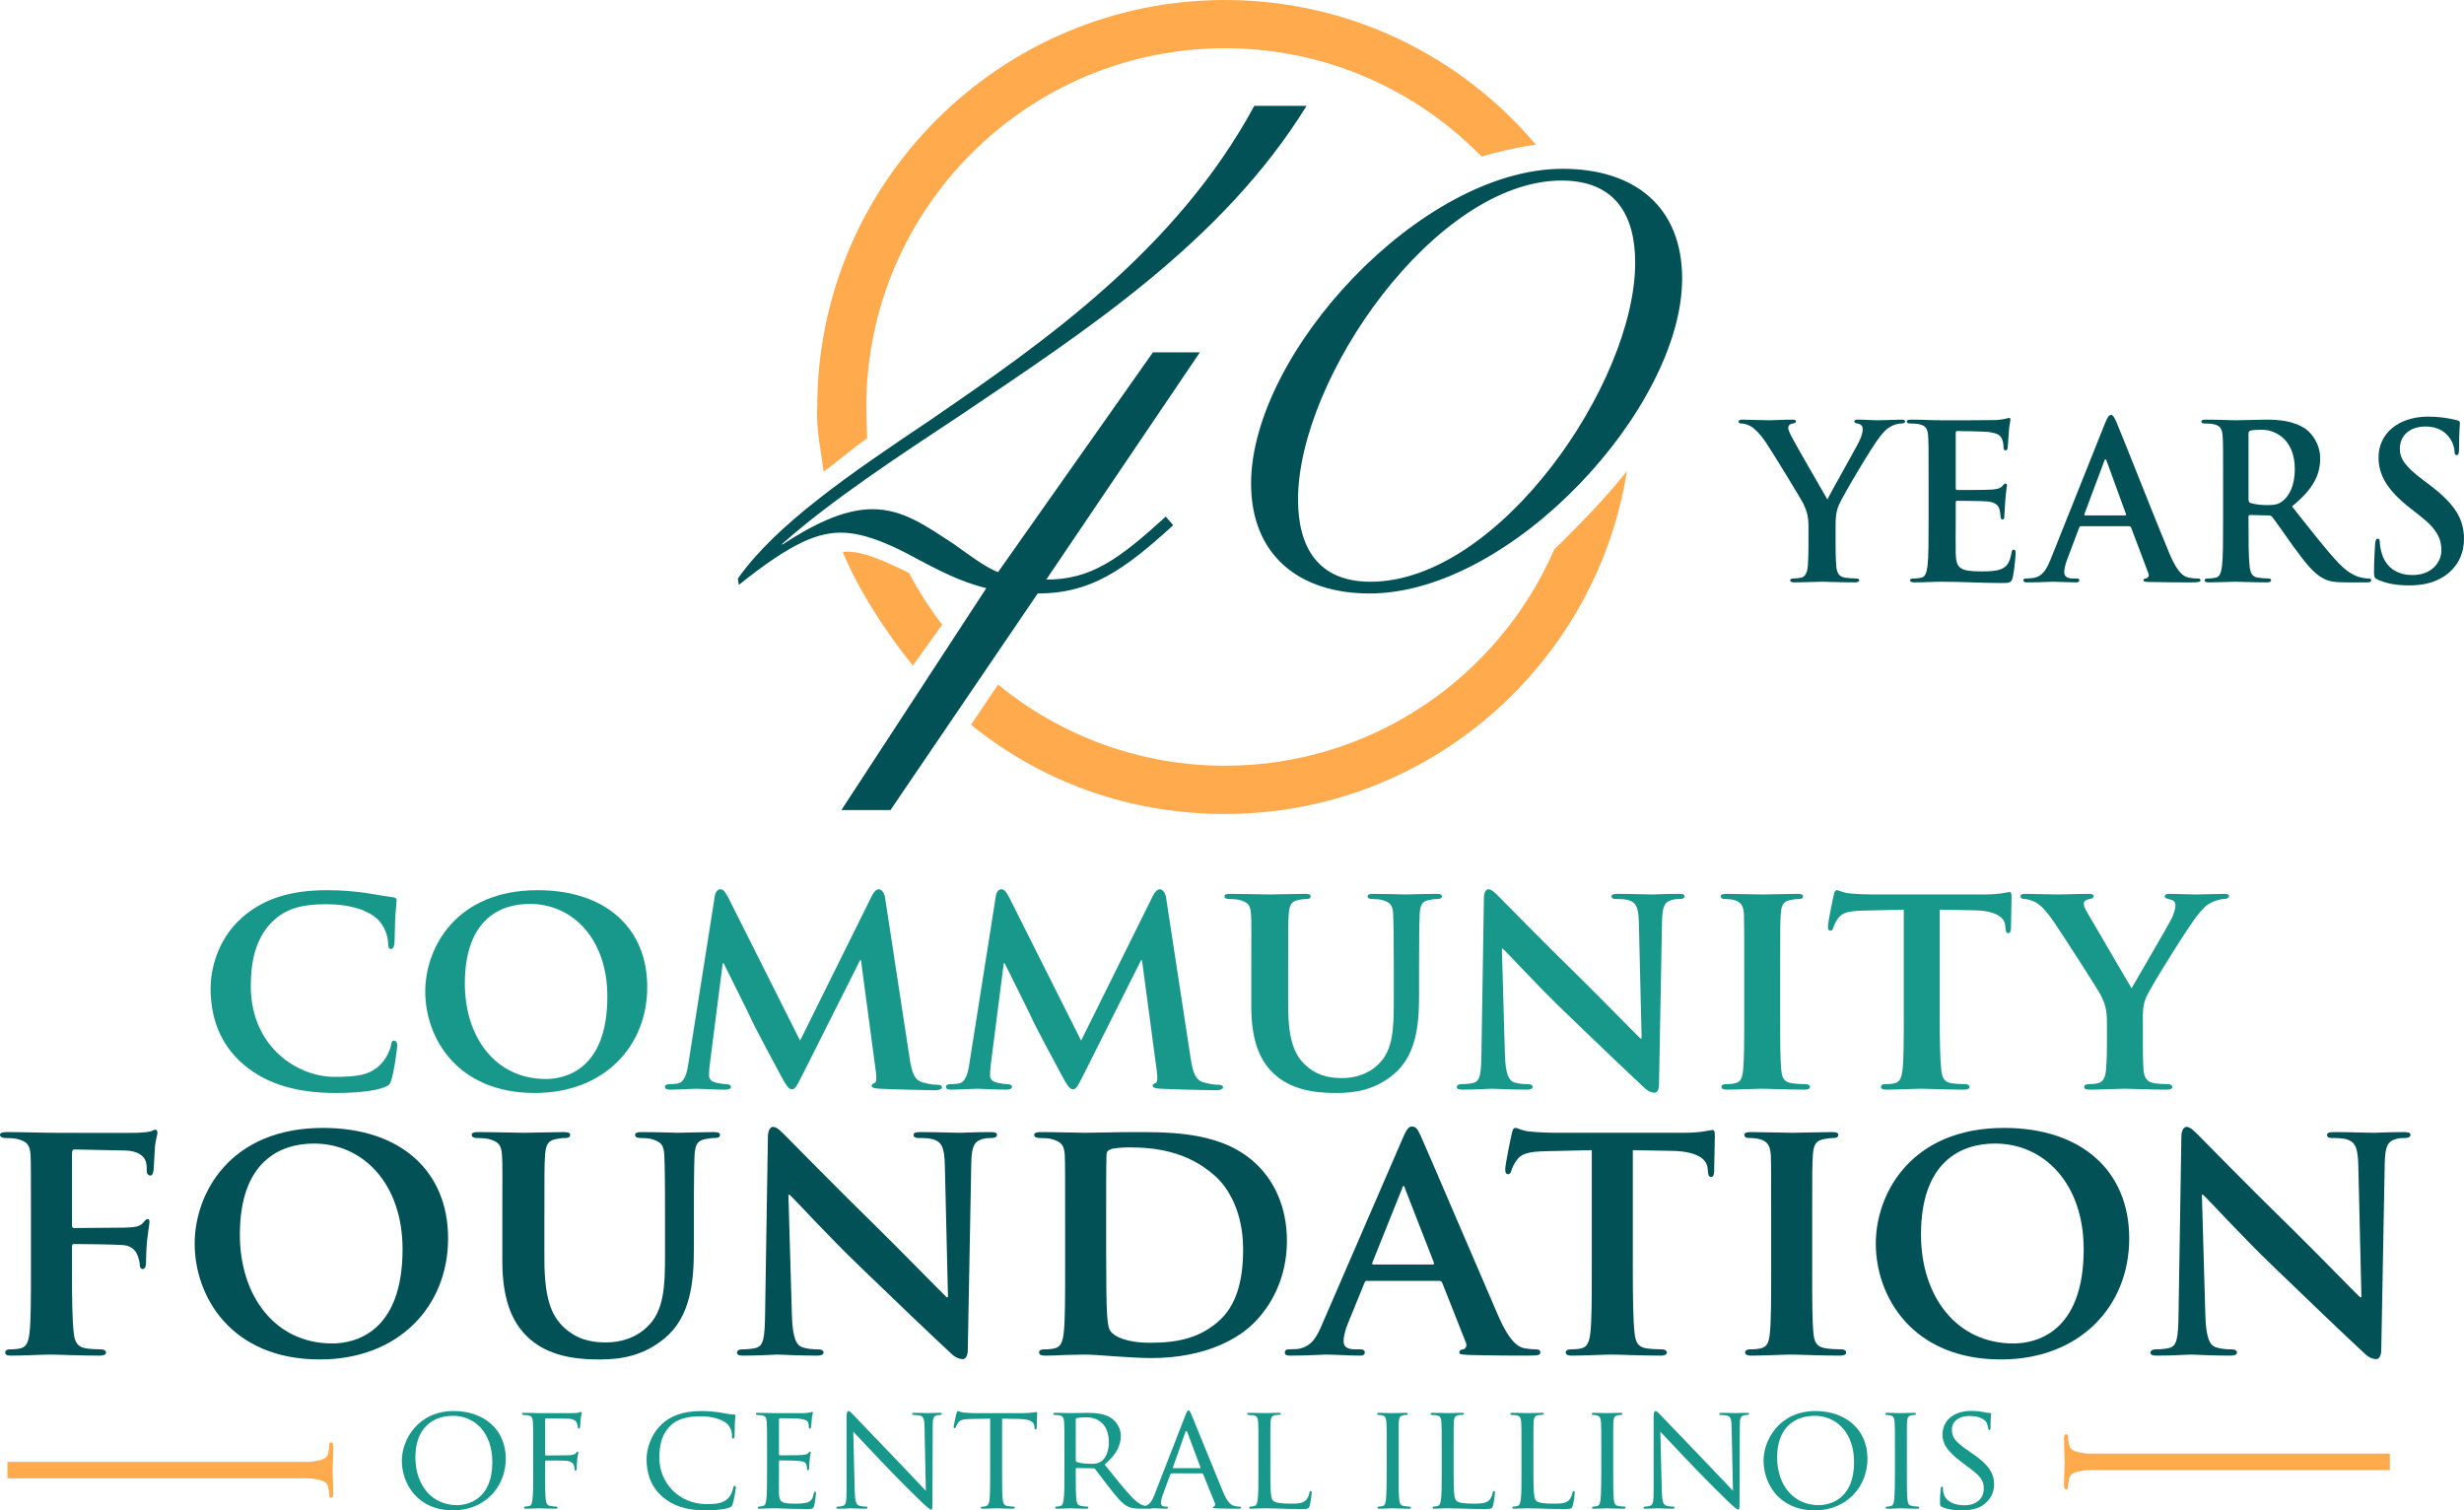 <?xml version="1.0" encoding="UTF-8"?>
<svg id="Layer_1" xmlns="http://www.w3.org/2000/svg" version="1.1" viewBox="0 0 1175.022 720.225">
  <!-- Generator: Adobe Illustrator 29.7.1, SVG Export Plug-In . SVG Version: 2.1.1 Build 8)  -->
  <defs>
    <style>
      .st0 {
        fill: #025157;
      }

      .st1 {
        fill: #18988b;
      }

      .st2 {
        fill: #ffab4d;
      }
    </style>
  </defs>
  <g>
    <path class="st0" d="M623.074,50.478c-40.195,65.127-106.34,107.867-164.345,147.044-30.019,19.845-62.583,41.214-85.988,62.075h.509c13.229-8.651,28.493-16.791,42.74-16.791,14.756,0,25.867,8.141,39.097,16.791,7.123,5.087,15.265,11.194,20.861,13.228l73.859-104.814h22.388l-73.269,108.376c21.37,0,34.599-9.667,56.987-30.019l3.562,4.071c-23.914,21.879-39.688,32.564-64.618,32.564l-70.216,103.287h-23.405l69.117-105.831c-12.72-3.053-23.914-9.158-33.581-14.247-10.176-5.596-23.914-12.212-35.617-12.212-10.685,0-22.896,4.071-48.845,24.932l-.428-3.053c18.317-25.948,53.425-49.862,92.093-75.812,53.425-36.633,117.026-80.899,154.169-149.589h24.932Z"/>
    <path class="st0" d="M653.088,283.003c-33.581,0-56.478-18.318-56.478-52.408,0-62.074,80.901-150.098,148.571-150.098,34.09,0,56.987,17.809,56.987,52.407,0,61.566-81.408,150.099-149.08,150.099ZM744.673,86.095c-60.04,0-125.676,94.129-125.676,152.133,0,22.896,9.667,39.178,34.599,39.178,61.056,0,126.183-94.638,126.183-152.133,0-22.896-9.667-39.178-35.107-39.178Z"/>
  </g>
  <g>
    <path class="st2" d="M433.506,273.228c-8.6-4.134-20.645-10.164-29.276-10.164-.785,0-1.582.031-2.388.08,7.555,18.244,20.999,39.044,33.517,54.219l13.941-19.459c-5.929-7.74-11.234-15.979-15.794-24.675Z"/>
    <path class="st2" d="M741.159,262.026c-26.34,60.615-86.784,103.117-156.977,103.117-41.019,0-78.701-14.524-108.204-38.683l-12.916,19.151c33.339,26.98,74.99,42.541,121.12,42.541,96.623,0,176.97-70.978,191.664-163.53-7.04,8.938-17.912,21.096-34.687,37.405Z"/>
    <path class="st2" d="M584.182,0c-107.014,0-194.459,87.021-194.459,194.035-.689,10.344,2.132,23.191,3.054,30.849,7.424-5.339,14.067-11.333,20.77-15.883-.128-2.705-.432-12.189-.432-14.926,0-94.327,76.74-171.067,171.067-171.067,47.903,0,91.261,19.8,122.346,51.635,7.171-2.113,16.138-4.31,25.893-5.678C696.792,26.817,643.564,0,584.182,0Z"/>
  </g>
  <g>
    <path class="st0" d="M862.414,251.124c0-5.543-1.027-7.802-2.362-10.779-.719-1.642-14.474-24.225-18.066-29.564-2.567-3.798-5.132-6.364-7.083-7.493-1.335-.719-3.08-1.335-4.311-1.335-.821,0-1.54-.205-1.54-.924,0-.616.719-.923,1.949-.923,1.848,0,9.547.307,12.934.307,2.156,0,6.366-.307,10.985-.307,1.027,0,1.54.307,1.54.923s-.719.719-2.259,1.13c-.924.205-1.438,1.027-1.438,1.847,0,.821.513,2.054,1.232,3.49,1.438,3.079,15.809,27.819,17.45,30.693,1.027-2.463,13.961-25.047,15.398-28.229,1.027-2.259,1.438-4.004,1.438-5.338,0-1.027-.411-2.155-2.156-2.566-.924-.205-1.848-.411-1.848-1.027,0-.719.513-.923,1.746-.923,3.389,0,6.672.307,9.65.307,2.257,0,9.032-.307,10.983-.307,1.13,0,1.848.204,1.848.82,0,.719-.821,1.027-1.951,1.027-1.027,0-2.978.411-4.516,1.232-2.156,1.026-3.286,2.258-5.545,5.029-3.387,4.106-17.758,28.229-19.606,32.643-1.538,3.696-1.538,6.878-1.538,10.265v8.417c0,1.643,0,5.955.308,10.265.205,2.977,1.13,5.236,4.208,5.647,1.438.205,3.695.41,5.132.41,1.13,0,1.643.308,1.643.821,0,.719-.821,1.027-2.156,1.027-6.467,0-12.934-.308-15.704-.308-2.567,0-9.034.308-12.831.308-1.438,0-2.259-.205-2.259-1.027,0-.513.513-.821,1.643-.821,1.438,0,2.668-.204,3.592-.41,2.054-.411,2.978-2.67,3.183-5.647.308-4.311.308-8.622.308-10.265v-8.417Z"/>
    <path class="st0" d="M919.701,229.875c0-15.603,0-18.477-.205-21.762-.203-3.49-1.025-5.132-4.413-5.851-.821-.205-2.565-.308-4.003-.308-1.13,0-1.746-.205-1.746-.924s.719-.923,2.259-.923c4.721,0,9.443.307,14.78.307,3.286,0,23.714,0,25.665-.103,1.949-.204,3.592-.41,4.413-.615.513-.103,1.13-.411,1.643-.411s.616.411.616.924c0,.718-.513,1.95-.821,6.671-.103,1.027-.308,5.544-.513,6.775-.103.513-.308,1.13-1.027,1.13s-.924-.616-.924-1.847c0-.411-.103-2.054-.616-3.285-.719-1.848-1.746-3.079-6.878-3.696-1.746-.205-12.523-.411-14.577-.411-.513,0-.719.308-.719,1.027v25.971c0,.718.103,1.129.719,1.129,2.259,0,14.063,0,16.425-.205,2.462-.205,4.003-.512,4.927-1.539.719-.821,1.13-1.335,1.643-1.335.411,0,.719.205.719.821s-.411,2.258-.821,7.494c-.103,2.053-.411,6.159-.411,6.878,0,.82,0,1.95-.924,1.95-.719,0-.924-1.13-.924-1.642-.103-1.027-.103-1.643-.411-2.978-.513-2.053-1.949-3.592-5.748-4.003-1.951-.205-12.113-.308-14.577-.308-.513,0-.616.411-.616,1.026v8.11c0,3.49-.103,12.934,0,15.911.205,7.083,1.848,8.623,12.32,8.623,2.668,0,6.98,0,9.648-1.232,2.67-1.232,3.902-3.388,4.619-7.597.205-1.129.411-1.539,1.13-1.539.821,0,.821.82.821,1.847,0,2.361-.821,9.341-1.335,11.395-.719,2.669-1.641,2.669-5.543,2.669-9.135,0-18.169-.616-28.435-.616-4.105,0-8.313.308-12.934.308-1.333,0-2.052-.308-2.052-1.027,0-.513.411-.821,1.643-.821,1.538,0,2.77-.204,3.695-.41,2.054-.411,2.567-2.67,2.978-5.647.511-4.311.511-12.421.511-21.864v-18.067Z"/>
    <path class="st0" d="M992.388,250.918c-.513,0-.719.205-.924.821l-5.543,14.679c-1.027,2.567-1.54,5.03-1.54,6.262,0,1.848.924,3.182,4.105,3.182h1.54c1.232,0,1.54.205,1.54.821,0,.821-.616,1.027-1.746,1.027-3.284,0-7.699-.308-10.88-.308-1.13,0-6.775.308-12.113.308-1.335,0-1.951-.205-1.951-1.027,0-.616.616-.821,1.438-.821.924,0,2.154-.103,2.976-.204,4.723-.616,6.672-4.106,8.726-9.239l25.765-64.465c1.232-2.977,1.951-4.106,2.875-4.106.821,0,1.538.924,2.565,3.285,2.464,5.647,18.888,47.528,25.457,63.131,3.902,9.238,6.878,10.676,9.034,11.189,1.54.307,3.08.41,4.311.41.821,0,1.335.205,1.335.821,0,.821-.924,1.027-4.721,1.027-3.697,0-11.907,0-20.12-.205-1.848-.103-2.362-.205-2.362-.821,0-.513.411-.821,1.438-.924.719-.204,1.438-1.129.924-2.361l-8.213-21.762c-.205-.513-.513-.719-1.027-.719h-22.89ZM1013.329,245.786c.513,0,.616-.308.513-.616l-9.239-25.355c-.308-.924-.719-1.232-1.13,0l-9.443,25.252c-.103.411,0,.719.409.719h18.89Z"/>
    <path class="st0" d="M1060.146,229.875c0-15.603,0-18.477-.205-21.762-.203-3.49-1.025-5.132-4.413-5.851-.821-.205-2.565-.308-4.003-.308-1.13,0-1.746-.205-1.746-.924s.719-.923,2.259-.923c5.44,0,11.907.307,14.063.307,3.489,0,11.291-.307,14.472-.307,6.467,0,13.345.615,18.888,4.413,2.875,1.951,6.98,7.186,6.98,14.063,0,7.597-3.078,14.474-13.447,22.891,9.137,11.496,16.22,20.736,22.276,27.1,5.748,5.954,9.856,6.672,11.394,6.98,1.13.204,2.054.307,2.875.307s1.232.308,1.232.821c0,.821-.719,1.027-1.951,1.027h-10.059c-5.75,0-8.315-.513-10.985-1.951-4.413-2.361-8.315-7.185-14.063-15.089-4.105-5.646-8.827-12.626-10.162-14.166-.513-.615-1.13-.718-1.848-.718l-8.623-.205c-.511,0-.819.205-.819.82v1.438c0,9.546,0,17.656.513,21.967.306,2.977.922,5.236,4.003,5.647,1.54.205,3.797.41,5.029.41.821,0,1.232.308,1.232.821,0,.719-.719,1.027-2.054,1.027-5.954,0-13.55-.308-15.088-.308-1.951,0-8.418.308-12.525.308-1.333,0-2.052-.308-2.052-1.027,0-.513.411-.821,1.643-.821,1.538,0,2.77-.204,3.695-.41,2.054-.411,2.567-2.67,2.978-5.647.511-4.311.511-12.421.511-21.864v-18.067ZM1072.261,237.984c0,1.13.205,1.54.922,1.847,2.156.719,5.237,1.027,7.802,1.027,4.107,0,5.44-.411,7.288-1.745,3.08-2.259,6.056-6.98,6.056-15.398,0-14.576-9.648-18.785-15.704-18.785-2.567,0-4.415.103-5.442.411-.717.205-.922.616-.922,1.438v31.205Z"/>
    <path class="st0" d="M1134.066,276.478c-1.643-.719-1.951-1.231-1.951-3.49,0-5.646.411-11.804.513-13.447.103-1.539.411-2.669,1.232-2.669.924,0,1.025.924,1.025,1.746,0,1.334.411,3.49.924,5.235,2.259,7.597,8.315,10.368,14.68,10.368,9.239,0,13.755-6.262,13.755-11.702,0-5.03-1.54-9.752-10.059-16.424l-4.723-3.696c-11.291-8.829-15.191-16.013-15.191-24.329,0-11.291,9.443-19.401,23.712-19.401,3.9,0,6.98.411,9.445.821,1.744.308,3.078.616,4.208.923.924.205,1.438.513,1.438,1.232,0,1.335-.411,4.312-.411,12.318,0,2.259-.308,3.079-1.13,3.079-.719,0-1.027-.615-1.027-1.847,0-.924-.513-4.106-2.67-6.775-1.538-1.95-4.516-5.029-11.188-5.029-7.597,0-12.215,4.413-12.215,10.572,0,4.722,2.362,8.315,10.88,14.782l2.875,2.155c12.421,9.341,16.834,16.424,16.834,26.176,0,5.954-2.257,13.037-9.648,17.862-5.132,3.285-10.882,4.208-16.323,4.208-5.954,0-10.572-.718-14.986-2.669Z"/>
  </g>
  <g>
    <path class="st0" d="M34.316,605.987c0,13.594.166,23.541.829,29.509.498,4.144,1.492,6.798,5.803,7.461,1.99.331,5.139.498,7.128.498,1.823,0,2.486.828,2.486,1.491,0,.995-.994,1.493-3.149,1.493-9.284,0-19.563-.498-23.376-.498-3.812,0-13.096.498-18.567.498-1.99,0-2.985-.332-2.985-1.493,0-.663.498-1.491,2.156-1.491,2.155,0,3.813-.167,5.139-.498,2.984-.663,3.813-3.316,4.311-7.461.663-5.968.663-16.413.663-30.006v-24.867c0-21.385,0-25.364-.166-29.839-.331-4.809-1.657-6.466-6.299-7.626-1.161-.332-3.647-.498-5.803-.498-1.326,0-2.486-.498-2.486-1.493,0-.993,1.161-1.326,3.482-1.326,7.46,0,16.744.332,20.888.332,5.636,0,37.963.165,41.445,0,2.652-.167,4.476-.332,5.968-.665.829-.165,1.493-.828,2.321-.828.498,0,.995.663.995,1.326,0,.995-.663,2.653-1.161,6.3-.166,1.491-.498,9.782-.663,11.438-.166,1.161-.498,2.819-1.493,2.819-.994,0-1.823-.663-1.823-2.321,0-1.161.166-3.314-.828-5.305-.995-1.989-3.813-4.144-9.284-4.31l-24.204-.498c-.829,0-1.327.332-1.327,1.989v34.151c0,.83.166,1.328.995,1.328l20.391-.167c2.486,0,4.476,0,6.631-.165,2.652-.165,4.808-.663,6.134-2.486.829-.83,1.161-1.493,1.99-1.493.498,0,.829.498.829,1.328,0,.828-.663,4.64-1.161,9.117-.331,2.819-.498,9.284-.498,10.278,0,1.161-.165,3.151-1.657,3.151-.829,0-1.327-.995-1.327-1.991,0-.993-.331-2.652-.994-4.31-.664-1.989-2.487-4.807-6.963-5.14-3.647-.331-20.888-.496-23.375-.496-.664,0-.995.165-.995,1.161v11.603Z"/>
    <path class="st0" d="M92.833,593.056c0-24.039,16.909-55.204,61.173-55.204,36.803,0,59.681,20.39,59.681,52.717s-23.541,57.692-61.173,57.692c-42.44,0-59.681-30.172-59.681-55.206ZM191.969,595.709c0-31.167-18.733-50.398-42.274-50.398-16.246,0-35.311,8.621-35.311,43.435,0,29.011,16.578,51.889,44.098,51.889,10.279,0,33.487-4.807,33.487-44.926Z"/>
    <path class="st0" d="M239.544,580.623c0-21.385.165-25.364-.166-29.839-.331-4.974-1.658-6.3-6.299-7.626-1.161-.332-3.648-.498-5.636-.498-1.658,0-2.487-.498-2.487-1.493,0-.993.995-1.326,3.15-1.326,7.791,0,17.572.332,21.883.332,3.647,0,13.429-.332,18.734-.332,2.155,0,3.149.332,3.149,1.326,0,.995-.829,1.493-2.321,1.493-1.657,0-2.486.165-4.31.498-3.813.663-4.974,2.652-5.305,7.626-.331,4.475-.331,8.454-.331,29.839v19.729c0,20.557,3.978,28.514,11.107,34.151,6.466,5.138,13.429,5.636,18.402,5.636,6.299,0,13.759-1.823,19.562-7.461,8.124-7.624,8.455-19.892,8.455-34.316v-17.738c0-21.385-.166-25.364-.331-29.839-.331-4.809-1.492-6.3-6.134-7.626-1.161-.332-3.647-.498-5.305-.498s-2.487-.498-2.487-1.493c0-.993.995-1.326,2.985-1.326,7.46,0,17.241.332,17.407.332,1.657,0,11.439-.332,17.075-.332,1.989,0,2.984.332,2.984,1.326,0,.995-.829,1.493-2.487,1.493-1.657,0-2.486.165-4.31.498-3.979.663-4.974,2.652-5.305,7.626-.166,4.475-.331,8.454-.331,29.839v15.087c0,15.748-1.658,32.328-13.926,42.44-10.279,8.619-21.385,10.112-30.835,10.112-7.626,0-22.712-.332-33.322-9.615-7.461-6.466-13.262-16.91-13.262-37.302v-20.722Z"/>
    <path class="st0" d="M377.636,627.207c.331,10.942,2.155,14.257,4.974,15.252,2.486.828,5.305.995,7.626.995,1.657,0,2.486.663,2.486,1.491,0,1.161-1.326,1.493-3.315,1.493-9.449,0-16.246-.498-18.899-.498-1.327,0-8.289.498-15.75.498-1.989,0-3.315-.165-3.315-1.493,0-.828.994-1.491,2.321-1.491,1.99,0,4.642-.167,6.631-.663,3.813-.995,4.311-4.807,4.477-17.075l1.326-83.554c0-2.819.995-4.807,2.487-4.807,1.823,0,3.813,2.154,6.299,4.642,1.823,1.823,23.706,24.204,44.926,44.926,9.947,9.78,29.344,29.674,31.498,31.665h.664l-1.493-62.666c-.165-8.619-1.492-11.108-4.973-12.433-2.156-.828-5.637-.828-7.626-.828-1.823,0-2.321-.663-2.321-1.493,0-1.161,1.492-1.326,3.647-1.326,7.626,0,15.418.332,18.567.332,1.658,0,7.128-.332,14.258-.332,1.989,0,3.315.165,3.315,1.326,0,.83-.829,1.493-2.487,1.493-1.492,0-2.652,0-4.476.498-3.978,1.161-5.139,3.647-5.305,11.603l-1.657,88.859c0,3.149-1.161,4.477-2.321,4.477-2.487,0-4.477-1.493-5.969-2.984-9.118-8.456-27.353-25.862-42.605-40.616-15.915-15.252-31.332-32.328-34.151-34.814h-.498l1.658,57.525Z"/>
    <path class="st0" d="M507.934,580.623c0-21.385,0-25.364-.166-29.839-.331-4.809-1.657-6.3-6.299-7.626-1.161-.332-3.647-.498-5.803-.498-1.492,0-2.486-.498-2.486-1.493,0-.993,1.161-1.326,3.315-1.326,7.626,0,16.91.332,21.055.332,4.476,0,14.92-.332,23.706-.332,18.236,0,42.771,0,58.686,16.08,7.294,7.295,13.759,19.066,13.759,35.809,0,17.738-7.626,31.167-15.915,39.291-6.631,6.631-22.048,16.578-48.904,16.578-5.305,0-11.604-.498-17.407-.83-5.803-.496-11.108-.828-14.754-.828-1.658,0-4.808.165-8.289.165-3.482.167-7.129.332-10.113.332-1.823,0-2.818-.498-2.818-1.493,0-.663.497-1.491,2.321-1.491,2.155,0,3.813-.167,5.139-.498,2.984-.663,3.813-3.316,4.311-7.461.663-5.968.663-17.075.663-30.006v-24.867ZM527.496,596.207c0,14.92.166,25.695.331,28.514.166,3.482.498,8.454,1.658,9.947,1.823,2.652,7.626,5.636,19.065,5.636,13.262,0,23.043-2.319,31.83-9.615,9.449-7.791,12.433-20.39,12.433-34.979,0-17.905-7.128-29.509-13.594-35.146-13.429-11.936-29.344-13.429-40.783-13.429-2.984,0-7.791.332-8.952.995-1.326.498-1.823,1.161-1.823,2.819-.166,4.807-.166,16.413-.166,27.52v17.738Z"/>
    <path class="st0" d="M651.991,610.794c-.828,0-.993.167-1.326.995l-7.791,19.064c-1.493,3.482-2.156,6.963-2.156,8.621,0,2.486,1.328,3.979,5.803,3.979h2.156c1.823,0,2.154.663,2.154,1.491,0,1.161-.828,1.493-2.319,1.493-4.809,0-11.605-.498-16.247-.498-1.493,0-9.284.498-16.91.498-1.823,0-2.652-.332-2.652-1.493,0-.828.498-1.491,1.658-1.491,1.326,0,2.984-.167,4.31-.167,6.631-.993,9.117-5.303,12.101-12.433l38.13-88.029c1.658-3.979,2.819-5.637,4.31-5.637,2.156,0,2.819,1.328,4.31,4.477,3.482,7.791,27.853,64.82,37.137,86.205,5.636,12.766,9.78,14.589,12.433,15.087,2.154.331,3.812.498,5.47.498,1.326,0,1.989.498,1.989,1.491,0,1.161-.828,1.493-6.298,1.493-5.14,0-15.75,0-28.018-.332-2.652-.165-4.31-.165-4.31-1.161,0-.828.331-1.326,1.823-1.491.993-.167,1.989-1.493,1.326-3.151l-11.273-28.514c-.332-.828-.828-.995-1.493-.995h-34.316ZM683.158,603.003c.663,0,.828-.331.663-.828l-13.759-35.311c-.165-.498-.331-1.326-.663-1.326-.498,0-.663.828-.828,1.326l-14.092,35.144c-.332.665,0,.995.496.995h28.183Z"/>
    <path class="st0" d="M759.083,548.462l-21.716.496c-8.456.167-11.938,1.161-14.092,4.312-1.493,1.989-2.156,3.812-2.488,4.807-.331,1.161-.663,1.823-1.656,1.823-.995,0-1.328-.828-1.328-2.321,0-2.321,2.819-15.915,3.151-17.075.331-1.823.828-2.652,1.658-2.652,1.159,0,2.652,1.161,6.298,1.656,4.312.498,9.782.665,14.589.665h59.183c4.642,0,7.793-.332,9.947-.665,2.321-.331,3.482-.663,3.979-.663.995,0,1.161.83,1.161,2.984,0,2.984-.332,13.429-.332,17.075-.165,1.493-.496,2.321-1.326,2.321-1.161,0-1.491-.663-1.658-2.819l-.165-1.491c-.331-3.647-4.144-7.958-17.241-8.124l-18.401-.331v57.027c0,12.931.165,24.039.828,30.174.498,3.977,1.326,6.631,5.637,7.294,1.989.331,5.305.498,7.459.498,1.658,0,2.321.828,2.321,1.491,0,.995-1.161,1.493-2.819,1.493-9.615,0-19.397-.498-23.541-.498-3.314,0-13.262.498-19.064.498-1.823,0-2.819-.498-2.819-1.493,0-.663.498-1.491,2.321-1.491,2.156,0,3.979-.167,5.14-.498,2.984-.663,3.812-3.316,4.31-7.461.663-5.968.663-17.075.663-30.006v-57.027Z"/>
    <path class="st0" d="M844.621,580.623c0-21.385,0-25.364-.165-29.839-.331-4.809-1.823-6.466-4.973-7.461-1.658-.498-3.482-.663-5.305-.663-1.493,0-2.321-.332-2.321-1.658,0-.828,1.161-1.161,3.482-1.161,5.47,0,15.417.332,19.562.332,3.647,0,13.096-.332,18.734-.332,1.823,0,2.984.332,2.984,1.161,0,1.326-.83,1.658-2.321,1.658-1.493,0-2.653.165-4.31.498-3.979.663-5.14,2.652-5.472,7.626-.331,4.475-.331,8.454-.331,29.839v24.867c0,13.594,0,24.869.663,30.836.498,3.812,1.491,5.968,5.803,6.631,1.989.331,5.305.498,7.459.498,1.658,0,2.321.828,2.321,1.491,0,.995-1.161,1.493-2.819,1.493-9.615,0-19.562-.498-23.539-.498-3.316,0-13.263.498-19.066.498-1.823,0-2.819-.498-2.819-1.493,0-.663.498-1.491,2.321-1.491,2.156,0,3.814-.167,5.14-.498,2.984-.663,3.814-2.653,4.31-6.798.663-5.801.663-17.075.663-30.669v-24.867Z"/>
    <path class="st0" d="M894.522,593.056c0-24.039,16.908-55.204,61.172-55.204,36.804,0,59.682,20.39,59.682,52.717s-23.541,57.692-61.173,57.692c-42.44,0-59.681-30.172-59.681-55.206ZM993.659,595.709c0-31.167-18.734-50.398-42.275-50.398-16.247,0-35.311,8.621-35.311,43.435,0,29.011,16.578,51.889,44.098,51.889,10.278,0,33.488-4.807,33.488-44.926Z"/>
    <path class="st0" d="M1051.677,627.207c.332,10.942,2.156,14.257,4.973,15.252,2.488.828,5.305.995,7.626.995,1.658,0,2.488.663,2.488,1.491,0,1.161-1.328,1.493-3.316,1.493-9.449,0-16.247-.498-18.899-.498-1.326,0-8.289.498-15.75.498-1.989,0-3.314-.165-3.314-1.493,0-.828.993-1.491,2.319-1.491,1.991,0,4.642-.167,6.633-.663,3.812-.995,4.31-4.807,4.475-17.075l1.328-83.554c0-2.819.993-4.807,2.486-4.807,1.823,0,3.812,2.154,6.298,4.642,1.825,1.823,23.708,24.204,44.928,44.926,9.947,9.78,29.342,29.674,31.498,31.665h.663l-1.491-62.666c-.167-8.619-1.493-11.108-4.974-12.433-2.154-.828-5.636-.828-7.626-.828-1.823,0-2.321-.663-2.321-1.493,0-1.161,1.493-1.326,3.649-1.326,7.626,0,15.417.332,18.567.332,1.658,0,7.128-.332,14.257-.332,1.991,0,3.316.165,3.316,1.326,0,.83-.828,1.493-2.486,1.493-1.493,0-2.653,0-4.477.498-3.979,1.161-5.14,3.647-5.305,11.603l-1.658,88.859c0,3.149-1.161,4.477-2.321,4.477-2.486,0-4.475-1.493-5.968-2.984-9.117-8.456-27.353-25.862-42.605-40.616-15.915-15.252-31.332-32.328-34.151-34.814h-.498l1.658,57.525Z"/>
  </g>
  <path class="st2" d="M157.847,687.855c-.407,0-.816.272-.816,1.089,0,1.222-.271,2.853-.543,4.075-.543,2.718-3.533,3.398-7.474,3.942-.409.049-.851.093-1.31.135H3.539v7.868h144.165c.46.042.901.086,1.31.135,3.941.544,6.93,1.224,7.474,3.942.272,1.222.543,2.853.543,4.075,0,.816.408,1.089.816,1.089.816,0,1.087-.679,1.087-2.176,0-2.885-.204-8.005-.323-10.999.119-2.994.323-8.115.323-10.999,0-1.496-.271-2.176-1.087-2.176Z"/>
  <path class="st2" d="M1139.672,693.162h-144.164c-.46-.042-.901-.086-1.31-.135-3.941-.544-6.931-1.224-7.474-3.942-.272-1.222-.543-2.853-.543-4.075,0-.816-.408-1.089-.816-1.089-.816,0-1.087.68-1.087,2.176,0,2.885.204,8.005.323,10.999-.119,2.994-.323,8.115-.323,10.999,0,1.496.271,2.176,1.087,2.176.407,0,.816-.272.816-1.089,0-1.222.271-2.853.543-4.075.543-2.718,3.533-3.398,7.474-3.942.409-.049.851-.093,1.31-.135h144.164v-7.868Z"/>
  <path class="st1" d="M187.994,496.224c-1.016,0-1.307.581-1.597,2.468-.436,2.325-2.178,5.808-4.356,8.278-5.083,5.663-11.326,6.535-22.653,6.535-17.134,0-39.786-13.941-39.786-43.272,0-12.054,2.324-23.96,11.762-32.091,5.808-4.936,12.923-6.97,24.104-6.97,11.761,0,20.329,3.049,24.685,7.261,3.195,3.195,4.792,7.55,4.937,11.471,0,1.598.291,2.613,1.307,2.613,1.161,0,1.597-1.306,1.743-3.049.145-2.468.145-9.293.436-13.358.29-4.357.58-5.81.58-6.825,0-.726-.436-1.308-1.888-1.453-3.775-.436-7.986-1.306-12.778-2.032-5.809-.726-10.6-1.308-18.587-1.308-19.022,0-31.22,4.938-40.513,13.069-12.197,10.891-14.956,25.412-14.956,33.833,0,11.907,3.339,25.847,15.972,36.448,11.617,9.729,26.428,13.358,43.853,13.358,8.277,0,18.005-.725,23.088-2.759,2.178-.87,2.759-1.451,3.34-3.63,1.307-4.21,2.759-14.956,2.759-16.409,0-1.015-.581-2.178-1.452-2.178Z"/>
  <path class="st1" d="M256.376,424.492c-38.77,0-53.582,27.3-53.582,48.355,0,21.926,15.102,48.353,52.275,48.353,32.961,0,53.581-22.217,53.581-50.533,0-28.314-20.039-46.176-52.274-46.176ZM260.296,514.522c-24.104,0-38.625-20.039-38.625-45.451,0-30.493,16.7-38.045,30.929-38.045,20.62,0,37.028,16.845,37.028,44.143,0,35.141-20.328,39.352-29.332,39.352Z"/>
  <path class="st1" d="M377.615,519.458c1.452,0,2.178-1.162,5.082-6.97l27.445-54.597h.435l7.116,53.291c.436,3.483.145,4.936-.581,5.227-.871.291-1.452.726-1.452,1.306,0,.726.726,1.308,3.776,1.453,5.082.291,23.233.726,26.428.726,1.887,0,3.339-.436,3.339-1.453,0-.726-.871-1.161-2.032-1.161-1.597,0-3.63-.145-7.261-1.162-3.92-1.162-5.082-4.502-6.243-12.197l-11.617-75.944c-.436-2.613-1.888-3.921-2.904-3.921-1.161,0-2.324,1.017-3.34,3.049l-34.269,69.119-34.269-68.247c-1.743-3.34-2.613-3.921-3.92-3.921-1.017,0-2.178,1.162-2.469,3.195l-12.632,80.011c-.581,4.066-1.743,9.003-5.228,9.439-2.033.291-2.904.291-3.921.291-1.307,0-2.032.581-2.032,1.161,0,1.162,1.016,1.453,2.323,1.453,4.066,0,10.165-.436,12.633-.436,2.324,0,8.132.436,13.504.436,1.888,0,3.049-.291,3.049-1.453,0-.579-.871-1.161-2.032-1.161-1.162,0-2.324-.145-4.501-.581-2.178-.436-3.921-1.308-3.921-3.63,0-2.032.145-3.63.436-5.808l6.099-47.629h.436c4.211,8.567,11.761,23.523,12.778,25.847,1.453,3.485,11.617,22.362,14.666,28.025,2.033,3.776,3.485,6.244,5.083,6.244Z"/>
  <path class="st1" d="M479.538,519.603c1.888,0,3.049-.291,3.049-1.453,0-.579-.871-1.161-2.032-1.161-1.162,0-2.324-.145-4.501-.581-2.178-.436-3.921-1.308-3.921-3.63,0-2.032.145-3.63.436-5.808l6.099-47.629h.436c4.211,8.567,11.761,23.523,12.778,25.847,1.453,3.485,11.617,22.362,14.666,28.025,2.033,3.776,3.485,6.244,5.083,6.244,1.452,0,2.178-1.162,5.082-6.97l27.445-54.597h.435l7.116,53.291c.436,3.483.145,4.936-.581,5.227-.871.291-1.452.726-1.452,1.306,0,.726.726,1.308,3.776,1.453,5.082.291,23.233.726,26.427.726,1.887,0,3.34-.436,3.34-1.453,0-.726-.872-1.161-2.032-1.161-1.598,0-3.63-.145-7.261-1.162-3.92-1.162-5.082-4.502-6.243-12.197l-11.617-75.944c-.436-2.613-1.888-3.921-2.904-3.921-1.161,0-2.324,1.017-3.34,3.049l-34.269,69.119-34.269-68.247c-1.743-3.34-2.613-3.921-3.92-3.921-1.017,0-2.178,1.162-2.469,3.195l-12.632,80.011c-.581,4.066-1.743,9.003-5.228,9.439-2.033.291-2.904.291-3.921.291-1.307,0-2.032.581-2.032,1.161,0,1.162,1.016,1.453,2.323,1.453,4.066,0,10.165-.436,12.633-.436,2.324,0,8.132.436,13.504.436Z"/>
  <path class="st1" d="M687.61,427.396c0-.87-.872-1.161-2.613-1.161-4.938,0-13.505.291-14.956.291-.145,0-8.714-.291-15.247-.291-1.744,0-2.615.291-2.615,1.161,0,.872.726,1.308,2.179,1.308,1.451,0,3.629.145,4.646.436,4.066,1.161,5.083,2.468,5.372,6.68.145,3.919.291,7.404.291,26.136v15.537c0,12.633-.291,23.379-7.404,30.059-5.083,4.936-11.618,6.535-17.135,6.535-4.355,0-10.454-.436-16.118-4.938-6.244-4.936-9.727-11.907-9.727-29.912v-17.281c0-18.732,0-22.217.291-26.136.289-4.357,1.306-6.099,4.646-6.68,1.596-.291,2.323-.436,3.776-.436,1.306,0,2.032-.436,2.032-1.308,0-.87-.872-1.161-2.759-1.161-4.646,0-13.214.291-16.409.291-3.774,0-12.343-.291-19.166-.291-1.889,0-2.761.291-2.761,1.161,0,.872.726,1.308,2.179,1.308,1.742,0,3.919.145,4.936.436,4.066,1.161,5.227,2.323,5.517,6.68.291,3.919.145,7.404.145,26.136v18.151c0,17.862,5.083,27.01,11.618,32.673,9.293,8.131,22.506,8.421,29.186,8.421,8.276,0,18.005-1.306,27.008-8.857,10.746-8.857,12.197-23.378,12.197-37.173v-13.214c0-18.732.145-22.217.291-26.136.291-4.357,1.162-6.099,4.648-6.68,1.596-.291,2.323-.436,3.774-.436,1.453,0,2.179-.436,2.179-1.308Z"/>
  <path class="st1" d="M791.134,517.135l1.451-77.831c.145-6.97,1.162-9.15,4.648-10.165,1.596-.436,2.613-.436,3.921-.436,1.451,0,2.178-.581,2.178-1.308,0-1.015-1.162-1.161-2.904-1.161-6.244,0-11.035.291-12.488.291-2.759,0-9.584-.291-16.264-.291-1.887,0-3.195.145-3.195,1.161,0,.726.436,1.308,2.034,1.308,1.742,0,4.791,0,6.678.726,3.049,1.161,4.212,3.34,4.357,10.89l1.308,54.888h-.581c-1.889-1.742-18.877-19.166-27.589-27.734-18.587-18.151-37.754-37.752-39.352-39.351-2.178-2.178-3.919-4.066-5.517-4.066-1.306,0-2.178,1.744-2.178,4.212l-1.162,73.184c-.145,10.746-.581,14.086-3.919,14.958-1.744.436-4.066.581-5.81.581-1.161,0-2.032.581-2.032,1.306,0,1.162,1.162,1.308,2.904,1.308,6.535,0,12.633-.436,13.795-.436,2.323,0,8.276.436,16.552.436,1.744,0,2.904-.291,2.904-1.308,0-.725-.725-1.306-2.178-1.306-2.032,0-4.5-.145-6.68-.872-2.468-.872-4.065-3.776-4.355-13.36l-1.453-50.387h.436c2.468,2.179,15.973,17.135,29.912,30.493,13.36,12.924,29.333,28.172,37.318,35.577,1.308,1.308,3.049,2.613,5.229,2.613,1.015,0,2.032-1.161,2.032-3.919Z"/>
  <path class="st1" d="M863.144,518.296c0-.581-.581-1.306-2.032-1.306-1.889,0-4.793-.145-6.535-.436-3.776-.581-4.648-2.468-5.082-5.808-.581-5.229-.581-15.103-.581-27.01v-21.781c0-18.732,0-22.217.291-26.136.291-4.357,1.306-6.099,4.791-6.68,1.453-.291,2.468-.436,3.776-.436,1.306,0,2.032-.291,2.032-1.453,0-.725-1.015-1.015-2.613-1.015-4.936,0-13.214.291-16.409.291-3.629,0-12.343-.291-17.134-.291-2.032,0-3.049.291-3.049,1.015,0,1.162.726,1.453,2.032,1.453,1.598,0,3.195.145,4.648.581,2.759.87,4.065,2.323,4.355,6.535.145,3.919.145,7.404.145,26.136v21.781c0,11.907,0,21.781-.581,26.865-.434,3.63-1.161,5.372-3.774,5.953-1.162.291-2.613.436-4.502.436-1.596,0-2.032.725-2.032,1.306,0,.872.87,1.308,2.468,1.308,5.082,0,13.795-.436,16.7-.436,3.483,0,12.197.436,20.619.436,1.451,0,2.468-.436,2.468-1.308Z"/>
  <path class="st1" d="M958.251,425.363c-.436,0-1.453.291-3.485.581-1.889.291-4.648.581-8.714.581h-51.838c-4.21,0-9.003-.145-12.778-.581-3.195-.436-4.5-1.453-5.517-1.453-.726,0-1.162.726-1.451,2.325-.291,1.015-2.761,12.922-2.761,14.956,0,1.306.291,2.032,1.162,2.032s1.162-.581,1.453-1.596c.289-.872.87-2.47,2.178-4.212,1.887-2.759,4.936-3.63,12.343-3.776l19.022-.436v49.951c0,11.327,0,21.055-.581,26.283-.436,3.63-1.162,5.953-3.776,6.535-1.015.291-2.613.436-4.5.436-1.598,0-2.034.725-2.034,1.306,0,.872.872,1.308,2.468,1.308,5.083,0,13.795-.436,16.7-.436,3.63,0,12.197.436,20.619.436,1.453,0,2.47-.436,2.47-1.308,0-.581-.581-1.306-2.034-1.306-1.887,0-4.791-.145-6.535-.436-3.774-.581-4.5-2.904-4.936-6.389-.581-5.374-.726-15.101-.726-26.429v-49.951l16.118.291c11.471.145,14.811,3.921,15.101,7.116l.145,1.308c.145,1.887.436,2.468,1.453,2.468.725,0,1.015-.726,1.161-2.034,0-3.195.291-12.343.291-14.956,0-1.887-.145-2.613-1.015-2.613Z"/>
  <path class="st1" d="M1060.651,426.235c-2.468,0-10.891.291-13.65.291-3.776,0-8.276-.291-12.488-.291-1.451,0-2.178.291-2.178,1.161,0,1.017,1.162,1.162,2.323,1.453,2.178.436,2.759,1.596,2.759,2.759,0,1.598-.581,3.776-1.887,6.535-1.889,3.776-17.426,30.203-19.022,33.107-2.178-3.485-18.877-32.38-21.2-36.156-1.017-1.744-1.598-3.195-1.598-4.212,0-1.015.726-1.596,1.744-1.887,2.032-.581,2.904-.581,2.904-1.598,0-.87-.726-1.161-1.889-1.161-5.808,0-11.761.291-14.52.291-4.21,0-13.794-.291-15.973-.291-1.596,0-2.468.291-2.468,1.161,0,.872.872,1.308,1.887,1.308,1.598,0,3.776.726,5.374,1.596,2.468,1.308,5.082,4.212,8.276,8.714,4.502,6.535,21.926,33.688,22.798,35.575,1.742,3.63,2.904,6.244,2.904,12.924v10.165c0,2.032,0,7.114-.436,12.343-.291,3.63-1.308,5.953-3.921,6.535-1.161.291-2.759.436-4.5.436-1.453,0-2.034.725-2.034,1.306,0,1.017,1.017,1.308,2.759,1.308,4.793,0,13.36-.436,16.554-.436,3.485,0,12.052.436,20.039.436,1.742,0,2.759-.436,2.759-1.308,0-.581-.726-1.306-2.179-1.306-1.742,0-4.5-.145-6.389-.436-3.774-.581-4.936-2.904-5.227-6.535-.291-5.229-.291-10.31-.291-12.343v-9.874c0-4.066-.291-7.842,1.598-12.343,2.323-5.227,20.619-34.56,24.83-39.496,2.759-3.34,3.919-4.502,6.68-5.81,1.887-.87,4.21-1.451,5.517-1.451,1.451,0,2.468-.581,2.468-1.453,0-.725-.872-1.015-2.323-1.015Z"/>
  <path class="st1" d="M216.439,672.863c-17.281,0-24.819,13.868-24.819,23.61,0,10.881,7.325,23.752,24.464,23.752,15.076,0,25.103-11.164,25.103-24.676,0-14.081-10.667-22.686-24.748-22.686ZM217.861,717.737c-11.306,0-19.769-8.819-19.769-22.9,0-13.156,7.538-19.698,17.992-19.698,9.884,0,18.703,7.61,18.703,22.117,0,17.493-11.307,20.481-16.926,20.481Z"/>
  <path class="st1" d="M276.961,673.219c-.213,0-.498.285-.854.356-.568.212-1.635.212-2.844.283-1.422.071-15.005,0-16.214,0-.356,0-4.267-.142-7.112-.142-.711,0-.995.142-.995.498,0,.214.284.498.498.498.569,0,1.635.071,2.134.143,2.062.283,2.417,1.279,2.56,3.342.142,1.92.142,3.627.142,13.013v10.668c0,5.832,0,10.595-.355,13.085-.284,1.778-.427,2.986-1.635,3.2-.569.071-1.351.283-1.921.283-.355,0-.498.285-.498.498,0,.356.356.498.995.498,1.921,0,5.832-.212,6.188-.212.284,0,4.338.212,7.822.212.711,0,.995-.212.995-.498,0-.212-.142-.498-.498-.498-.568,0-1.92-.142-2.844-.283-1.707-.285-2.062-1.422-2.276-3.2-.285-2.348-.285-7.112-.285-13.085v-4.836c0-.427.072-.568.427-.568,1.067,0,8.462-.071,10.027.142,1.921.285,2.916,1.068,3.2,1.921.285.71.356,1.564.427,2.203,0,.285.072.57.427.57.427,0,.569-.641.569-1.21,0-.427.071-2.844.213-4.054.142-1.991.568-2.986.568-3.342,0-.285-.071-.498-.355-.498-.213,0-.499.283-.783.639-.568.712-1.422.924-2.916,1.066-.853.073-1.777.073-2.844.073l-8.534.071c-.427,0-.427-.214-.427-.57v-16.498c0-.498.143-.639.499-.639l10.24.142c2.417,0,3.911.995,4.266,1.778.356.783.569,1.778.569,2.276,0,.427.213.712.498.712s.498-.356.569-.641c.142-.71.213-3.413.284-3.983.213-1.705.498-2.417.498-2.844,0-.283-.143-.568-.427-.568Z"/>
  <path class="st1" d="M350.353,708.491c-.427,0-.498.214-.64.854-.213,1.139-1.067,3.698-2.418,5.049-2.488,2.49-5.617,2.846-10.311,2.846-13.37,0-22.543-10.312-22.543-21.905,0-6.115.995-11.52,5.618-15.786,2.204-2.063,6.044-4.195,14.081-4.195,5.547,0,10.098,1.493,12.303,3.342,1.635,1.28,2.631,3.698,2.631,6.044,0,.854.072,1.28.498,1.28.356,0,.64-.356.712-1.28.071-.854.071-4.195.142-6.186.143-2.205.284-2.917.284-3.414,0-.356-.142-.639-.782-.639-2.062-.071-4.054-.498-6.4-.924-3.058-.498-6.614-.712-9.103-.712-9.6,0-15.289,2.844-19.059,6.471-5.547,5.405-7.04,12.446-7.04,16.5,0,5.759,1.494,12.657,7.61,17.92,4.906,4.266,11.236,6.471,20.622,6.471,4.054,0,8.747-.356,11.307-1.351,1.067-.427,1.209-.639,1.565-1.778.64-2.061,1.493-7.325,1.493-7.751s-.284-.854-.568-.854Z"/>
  <path class="st1" d="M388.686,711.266c-.355,0-.498.212-.64.924-.355,2.417-1.209,3.483-2.844,4.195-1.635.639-4.623.639-6.258.639-6.187,0-7.325-.783-7.467-4.835-.071-1.21,0-8.251,0-10.312v-5.049c0-.214.072-.427.427-.427,1.067,0,7.751.071,9.459.283,2.418.285,2.987.997,3.2,1.851.284.781.284,1.422.284,1.991,0,.356.143.568.427.568.427,0,.569-.639.569-1.137,0-.427.142-2.702.284-3.912.142-1.991.498-2.986.498-3.342s-.143-.498-.356-.498c-.212,0-.498.354-.924.781-.639.641-1.564.712-3.058.854-1.422.143-9.672.143-10.454.143-.356,0-.356-.214-.356-.641v-16.427c0-.427.072-.639.356-.639.711,0,7.965.071,9.032.212,3.413.427,4.053.854,4.48,1.849.285.712.356,1.707.356,2.134,0,.498.143.783.498.783.284,0,.498-.356.569-.641.142-.71.284-3.413.355-3.983.143-1.705.498-2.417.498-2.844,0-.283-.071-.568-.284-.568-.284,0-.568.212-.854.285-.498.071-1.635.283-2.844.354-1.422.071-14.507,0-14.934,0-.355,0-4.409-.142-7.254-.142-.711,0-.995.142-.995.498,0,.214.284.498.498.498.569,0,1.635.071,2.134.143,2.062.283,2.417,1.279,2.56,3.342.142,1.92.142,3.627.142,13.013v10.668c0,5.832,0,10.595-.355,13.085-.284,1.778-.427,2.986-1.635,3.2-.569.071-1.351.283-1.921.283-.355,0-.498.285-.498.498,0,.356.356.498.995.498.996,0,2.418-.071,3.627-.142,1.351-.071,2.561-.071,2.702-.071.924,0,2.56,0,5.191.142,2.56.071,6.187.214,10.881.214,2.417,0,3.057,0,3.484-1.566.356-1.279.854-5.405.854-5.83,0-.427-.071-.924-.427-.924Z"/>
  <path class="st1" d="M448.068,673.717c-2.56,0-4.622.142-5.334.142-.711,0-3.698-.142-6.542-.142-.712,0-1.21.071-1.21.427,0,.212.072.568.498.568.499,0,1.921.071,3.058.285,1.92.356,2.276,1.707,2.346,5.617l.64,30.295c-1.92-1.992-8.605-9.173-14.792-15.575-9.671-9.954-18.774-19.627-19.77-20.622-.64-.639-1.706-1.849-2.417-1.849-.499,0-.854.641-.854,3.058v34.632c0,5.476-.213,7.112-1.778,7.537-.924.285-2.062.356-2.56.356-.285,0-.498.214-.498.498,0,.427.355.498.995.498,2.844,0,5.476-.212,6.044-.212.569,0,3.058.212,6.614.212.711,0,1.138-.142,1.138-.498,0-.283-.213-.498-.499-.498-.568,0-1.991-.071-3.128-.356-1.707-.425-2.276-1.92-2.418-6.898l-.711-28.515c1.92,2.132,8.96,9.529,16.214,17.137,6.614,6.9,15.645,15.788,16.285,16.356,3.484,3.2,4.124,3.698,4.765,3.698.426,0,.498-.354.498-4.337l.142-35.415c0-3.627.143-4.836,2.205-5.261.711-.143,1.209-.143,1.494-.143.427,0,.711-.356.711-.568,0-.356-.498-.427-1.138-.427Z"/>
  <path class="st1" d="M494.295,673.29c-.285,0-.854.142-1.778.285-.996.142-2.418.283-4.48.283h-23.61c-.711,0-3.128-.071-4.906-.283-1.707-.214-2.346-.712-2.773-.712-.213,0-.569.783-.64,1.139-.143.498-1.351,5.902-1.351,6.542,0,.356.284.498.427.498.284,0,.498-.071.64-.568.212-.427.284-.854.995-1.92.924-1.424,2.418-1.849,6.329-1.921l9.031-.142v25.388c0,5.832,0,10.595-.284,13.085-.213,1.778-.568,2.986-1.849,3.271-.568.142-1.28.283-1.849.283-.356,0-.498.214-.498.427,0,.356.284.498.995.498,1.849,0,6.187-.212,6.472-.212.355,0,4.338.212,7.751.212.711,0,.995-.212.995-.498,0-.212-.071-.498-.498-.498-.569,0-1.991-.142-2.845-.283-1.92-.285-2.204-1.422-2.417-3.2-.285-2.49-.285-7.254-.285-13.085v-25.388l7.823.142c5.973.143,7.325,1.495,7.538,3.344l.071.639c.072.854.213,1.066.498,1.066.285,0,.569-.283.569-.781,0-.712.213-5.049.213-6.898,0-.356,0-.712-.284-.712Z"/>
  <path class="st1" d="M591.083,718.447c-.639,0-1.564-.071-2.488-.356-1.351-.425-3.058-1.208-5.334-6.613-3.841-9.173-13.867-34.135-15.005-36.695-.639-1.351-.853-2.205-1.493-2.205-.427,0-.711.356-1.494,2.348l-14.72,37.832c-1.076,2.72-2.158,4.699-4.384,5.356-1.48-.31-3.406-1.136-6.286-4.076-3.627-3.77-7.965-9.246-13.084-15.646,5.831-4.978,7.681-9.315,7.681-13.795,0-4.195-2.774-7.112-4.338-8.249-3.272-2.276-7.681-2.632-11.663-2.632-1.92,0-7.182.142-7.822.142-.356,0-4.551-.142-7.396-.142-.711,0-.995.142-.995.498,0,.214.284.498.498.498.569,0,1.635.071,2.134.143,2.062.283,2.417,1.279,2.56,3.342.142,1.92.142,3.627.142,13.013v10.668c0,5.832,0,10.595-.355,13.085-.284,1.778-.427,2.915-1.635,3.2-.569.142-1.351.283-1.921.283-.355,0-.498.285-.498.498,0,.356.356.498.995.498,1.921,0,6.116-.212,6.188-.212.284,0,4.266.212,7.68.212.712,0,.996-.212.996-.498,0-.212-.072-.498-.498-.498-.569,0-1.921-.142-2.774-.283-1.92-.285-2.276-1.422-2.489-3.2-.284-2.49-.284-7.183-.284-13.015v-1.422c0-.356.143-.498.427-.498l7.965.142c.427,0,.569.071.854.356,1.351,1.636,4.124,5.547,6.755,8.817,3.556,4.551,5.832,7.468,8.534,8.89,1.535.837,3.082,1.192,6.497,1.205.018 0.0.03.002.048.002.027,0,.056-.001.083-.001.02,0,.036.001.057.001h3.912c.677,0,1.054-.058,1.267-.174.475-.023.838-.038,1.011-.038.711,0,4.124.212,5.618.212.568,0,.924-.142.924-.498,0-.283-.143-.498-.64-.498h-.569c-1.066,0-2.133-.427-2.133-1.635,0-1.068.356-2.561.924-4.054l3.556-9.671c.142-.356.355-.499.64-.499h14.436c.356,0,.427.073.569.356l5.616,13.868c.427.995-.212,1.493-.568,1.635-.285.143-.427.143-.427.427,0,.356.995.356,2.205.427,4.339.142,8.961.142,9.885.142.71,0,1.422-.142,1.422-.498,0-.354-.427-.498-.783-.498ZM525.017,696.971c-1.494.995-3.2,1.066-4.694,1.066-2.773,0-5.973-.425-6.898-.924-.284-.212-.427-.427-.427-.781v-19.415c0-.356.213-.568.498-.712.64-.142,2.632-.354,4.48-.354,6.684,0,10.81,4.337,10.81,11.876,0,4.622-1.636,7.822-3.769,9.244ZM572.239,700.1h-12.659c-.213,0-.284-.142-.213-.427l5.832-16.569c.356-.924.711-.924,1.067,0l6.187,16.569c.071.285.071.427-.213.427Z"/>
  <path class="st1" d="M625.078,710.981c-.356,0-.568.356-.641.783-.212,1.208-.71,2.488-1.493,3.413-1.493,1.778-4.266,1.849-7.537,1.849-4.907,0-7.326-.427-8.322-1.422-1.137-1.066-1.28-4.693-1.28-13.583v-10.81c0-9.386,0-11.093.073-13.013.142-2.134.498-3.058,2.346-3.414.71-.071,1.635-.142,2.061-.142.214,0,.498-.212.498-.427,0-.356-.354-.498-.995-.498-1.92,0-6.613.142-6.898.142-.356,0-4.266-.142-7.112-.142-.71,0-.995.142-.995.498,0,.214.285.498.498.498.57,0,1.636.071,2.134.143,2.063.283,2.417,1.279,2.561,3.342.142,1.92.142,3.627.142,13.013v10.668c0,5.832,0,10.595-.356,13.085-.283,1.778-.427,2.915-1.635,3.2-.57.142-1.351.283-1.921.283-.354,0-.498.285-.498.498,0,.356.356.498.995.498.997,0,2.348-.071,3.627-.142,1.21-.071,2.276-.071,2.561-.071,1.849,0,3.983.071,6.827.142,2.915.143,6.4.214,10.881.214,3.342,0,3.556-.214,3.983-1.636.498-1.778.924-5.405.924-6.044s-.143-.924-.427-.924Z"/>
  <path class="st1" d="M672.371,718.447c-.57,0-1.921-.142-2.846-.283-1.847-.285-2.061-1.422-2.274-3.2-.285-2.49-.285-7.254-.285-13.085v-10.668c0-9.386,0-11.093.071-13.013.142-2.134.498-2.988,2.205-3.342.71-.143,1.137-.143,1.564-.143.214,0,.498-.283.498-.498,0-.356-.283-.498-.995-.498-1.92,0-5.973.142-6.257.142-.356,0-4.268-.142-6.329-.142-.712,0-.997.142-.997.498,0,.214.214.498.499.498.425,0,1.208.071,1.92.214,1.351.283,1.849,1.208,1.991,3.271.142,1.92.142,3.627.142,13.013v10.668c0,5.832-.071,10.595-.354,13.085-.214,1.778-.427,2.915-1.636,3.2-.568.142-1.351.283-1.92.283-.356,0-.498.285-.498.498,0,.356.356.498.995.498,1.92,0,5.832-.212,6.188-.212.283,0,4.337.212,7.82.212.712,0,.997-.212.997-.498,0-.212-.143-.498-.498-.498Z"/>
  <path class="st1" d="M712.48,710.981c-.356,0-.568.356-.639.783-.214,1.208-.712,2.488-1.495,3.413-1.493,1.778-4.266,1.849-7.537,1.849-4.907,0-7.325-.427-8.32-1.422-1.139-1.066-1.28-4.693-1.28-13.583v-10.81c0-9.386,0-11.093.071-13.013.142-2.134.498-3.058,2.346-3.414.712-.071,1.636-.142,2.063-.142.212,0,.498-.212.498-.427,0-.356-.356-.498-.997-.498-1.92,0-6.613.142-6.898.142-.354,0-4.266-.142-7.11-.142-.712,0-.995.142-.995.498,0,.214.283.498.498.498.568,0,1.635.071,2.132.143,2.063.283,2.419,1.279,2.561,3.342.142,1.92.142,3.627.142,13.013v10.668c0,5.832,0,10.595-.356,13.085-.283,1.778-.425,2.915-1.635,3.2-.568.142-1.351.283-1.92.283-.356,0-.498.285-.498.498,0,.356.354.498.995.498.995,0,2.346-.071,3.627-.142,1.208-.071,2.276-.071,2.559-.071,1.849,0,3.983.071,6.827.142,2.917.143,6.4.214,10.881.214,3.344,0,3.556-.214,3.983-1.636.498-1.778.924-5.405.924-6.044s-.142-.924-.427-.924Z"/>
  <path class="st1" d="M750.527,710.981c-.356,0-.568.356-.639.783-.214,1.208-.712,2.488-1.495,3.413-1.493,1.778-4.266,1.849-7.537,1.849-4.907,0-7.325-.427-8.32-1.422-1.139-1.066-1.28-4.693-1.28-13.583v-10.81c0-9.386,0-11.093.071-13.013.142-2.134.498-3.058,2.346-3.414.712-.071,1.636-.142,2.063-.142.212,0,.498-.212.498-.427,0-.356-.356-.498-.997-.498-1.92,0-6.613.142-6.898.142-.354,0-4.266-.142-7.11-.142-.712,0-.997.142-.997.498,0,.214.285.498.499.498.568,0,1.635.071,2.132.143,2.063.283,2.419,1.279,2.561,3.342.142,1.92.142,3.627.142,13.013v10.668c0,5.832,0,10.595-.356,13.085-.283,1.778-.427,2.915-1.635,3.2-.568.142-1.351.283-1.92.283-.356,0-.498.285-.498.498,0,.356.354.498.995.498.995,0,2.346-.071,3.627-.142,1.208-.071,2.276-.071,2.559-.071,1.849,0,3.983.071,6.827.142,2.917.143,6.4.214,10.881.214,3.344,0,3.556-.214,3.983-1.636.498-1.778.924-5.405.924-6.044s-.142-.924-.427-.924Z"/>
  <path class="st1" d="M774.709,718.447c-.57,0-1.921-.142-2.846-.283-1.849-.285-2.061-1.422-2.276-3.2-.283-2.49-.283-7.254-.283-13.085v-10.668c0-9.386,0-11.093.071-13.013.142-2.134.498-2.988,2.205-3.342.71-.143,1.137-.143,1.564-.143.214,0,.498-.283.498-.498,0-.356-.283-.498-.995-.498-1.92,0-5.973.142-6.258.142-.354,0-4.266-.142-6.329-.142-.71,0-.995.142-.995.498,0,.214.214.498.498.498.427,0,1.21.071,1.921.214,1.349.283,1.849,1.208,1.991,3.271.142,1.92.142,3.627.142,13.013v10.668c0,5.832-.071,10.595-.356,13.085-.212,1.778-.427,2.915-1.635,3.2-.568.142-1.351.283-1.92.283-.356,0-.498.285-.498.498,0,.356.354.498.995.498,1.92,0,5.832-.212,6.186-.212.285,0,4.339.212,7.824.212.71,0,.995-.212.995-.498,0-.212-.143-.498-.498-.498Z"/>
  <path class="st1" d="M832.951,673.717c-2.561,0-4.622.142-5.334.142-.71,0-3.698-.142-6.542-.142-.712,0-1.21.071-1.21.427,0,.212.071.568.498.568.498,0,1.92.071,3.058.285,1.92.356,2.276,1.707,2.346,5.617l.641,30.295c-1.921-1.992-8.605-9.173-14.793-15.575-9.671-9.954-18.774-19.627-19.769-20.622-.641-.639-1.707-1.849-2.419-1.849-.498,0-.854.641-.854,3.058v34.632c0,5.476-.212,7.112-1.778,7.537-.924.285-2.061.356-2.559.356-.285,0-.498.214-.498.498,0,.427.356.498.995.498,2.844,0,5.476-.212,6.044-.212s3.058.212,6.614.212c.71,0,1.137-.142,1.137-.498,0-.283-.212-.498-.498-.498-.568,0-1.991-.071-3.129-.356-1.705-.425-2.276-1.92-2.417-6.898l-.712-28.515c1.921,2.132,8.961,9.529,16.215,17.137,6.614,6.9,15.644,15.788,16.285,16.356,3.483,3.2,4.124,3.698,4.764,3.698.427,0,.498-.354.498-4.337l.143-35.415c0-3.627.142-4.836,2.205-5.261.71-.143,1.208-.143,1.493-.143.427,0,.71-.356.71-.568,0-.356-.498-.427-1.137-.427Z"/>
  <path class="st1" d="M865.809,672.863c-17.281,0-24.818,13.868-24.818,23.61,0,10.881,7.325,23.752,24.462,23.752,15.076,0,25.105-11.164,25.105-24.676,0-14.081-10.668-22.686-24.749-22.686ZM867.231,717.737c-11.307,0-19.769-8.819-19.769-22.9,0-13.156,7.537-19.698,17.991-19.698,9.885,0,18.703,7.61,18.703,22.117,0,17.493-11.306,20.481-16.925,20.481Z"/>
  <path class="st1" d="M914.74,718.447c-.57,0-1.921-.142-2.846-.283-1.849-.285-2.061-1.422-2.276-3.2-.283-2.49-.283-7.254-.283-13.085v-10.668c0-9.386,0-11.093.071-13.013.142-2.134.498-2.988,2.205-3.342.71-.143,1.137-.143,1.564-.143.214,0,.498-.283.498-.498,0-.356-.283-.498-.995-.498-1.92,0-5.973.142-6.258.142-.354,0-4.266-.142-6.329-.142-.71,0-.995.142-.995.498,0,.214.214.498.498.498.427,0,1.21.071,1.921.214,1.351.283,1.849,1.208,1.991,3.271.142,1.92.142,3.627.142,13.013v10.668c0,5.832-.071,10.595-.356,13.085-.212,1.778-.425,2.915-1.635,3.2-.568.142-1.351.283-1.92.283-.356,0-.498.285-.498.498,0,.356.354.498.995.498,1.92,0,5.832-.212,6.186-.212.285,0,4.339.212,7.822.212.712,0,.997-.212.997-.498,0-.212-.143-.498-.498-.498Z"/>
  <path class="st1" d="M940.698,693.202l-1.778-1.21c-6.188-4.195-8.107-6.4-8.107-10.239,0-4.268,3.769-6.544,8.32-6.544,5.619,0,7.681,2.276,8.107,2.988.356.639.854,2.276.924,2.986.071.498.143.783.568.783.427,0,.499-.427.499-1.351,0-4.124.283-6.115.283-6.4,0-.356-.142-.427-.639-.427s-.995,0-2.205-.283c-1.493-.356-3.983-.712-6.471-.712-8.249,0-13.868,4.266-13.868,11.378,0,4.195,2.205,7.893,8.961,12.942l2.844,2.134c5.547,4.124,7.895,6.188,7.895,10.525,0,4.551-3.2,8.036-9.388,8.036-4.195,0-8.89-1.566-9.885-5.973-.212-.854-.212-1.707-.212-2.205s-.214-.712-.57-.712c-.354,0-.498.356-.498.997-.071.995-.354,3.413-.354,6.4,0,1.635.071,1.849.924,2.276,2.559,1.208,6.186,1.635,9.103,1.635,3.413,0,7.325-.427,9.956-2.134,4.479-2.915,5.83-6.754,5.83-10.31,0-5.192-2.63-9.388-10.239-14.578Z"/>
</svg>